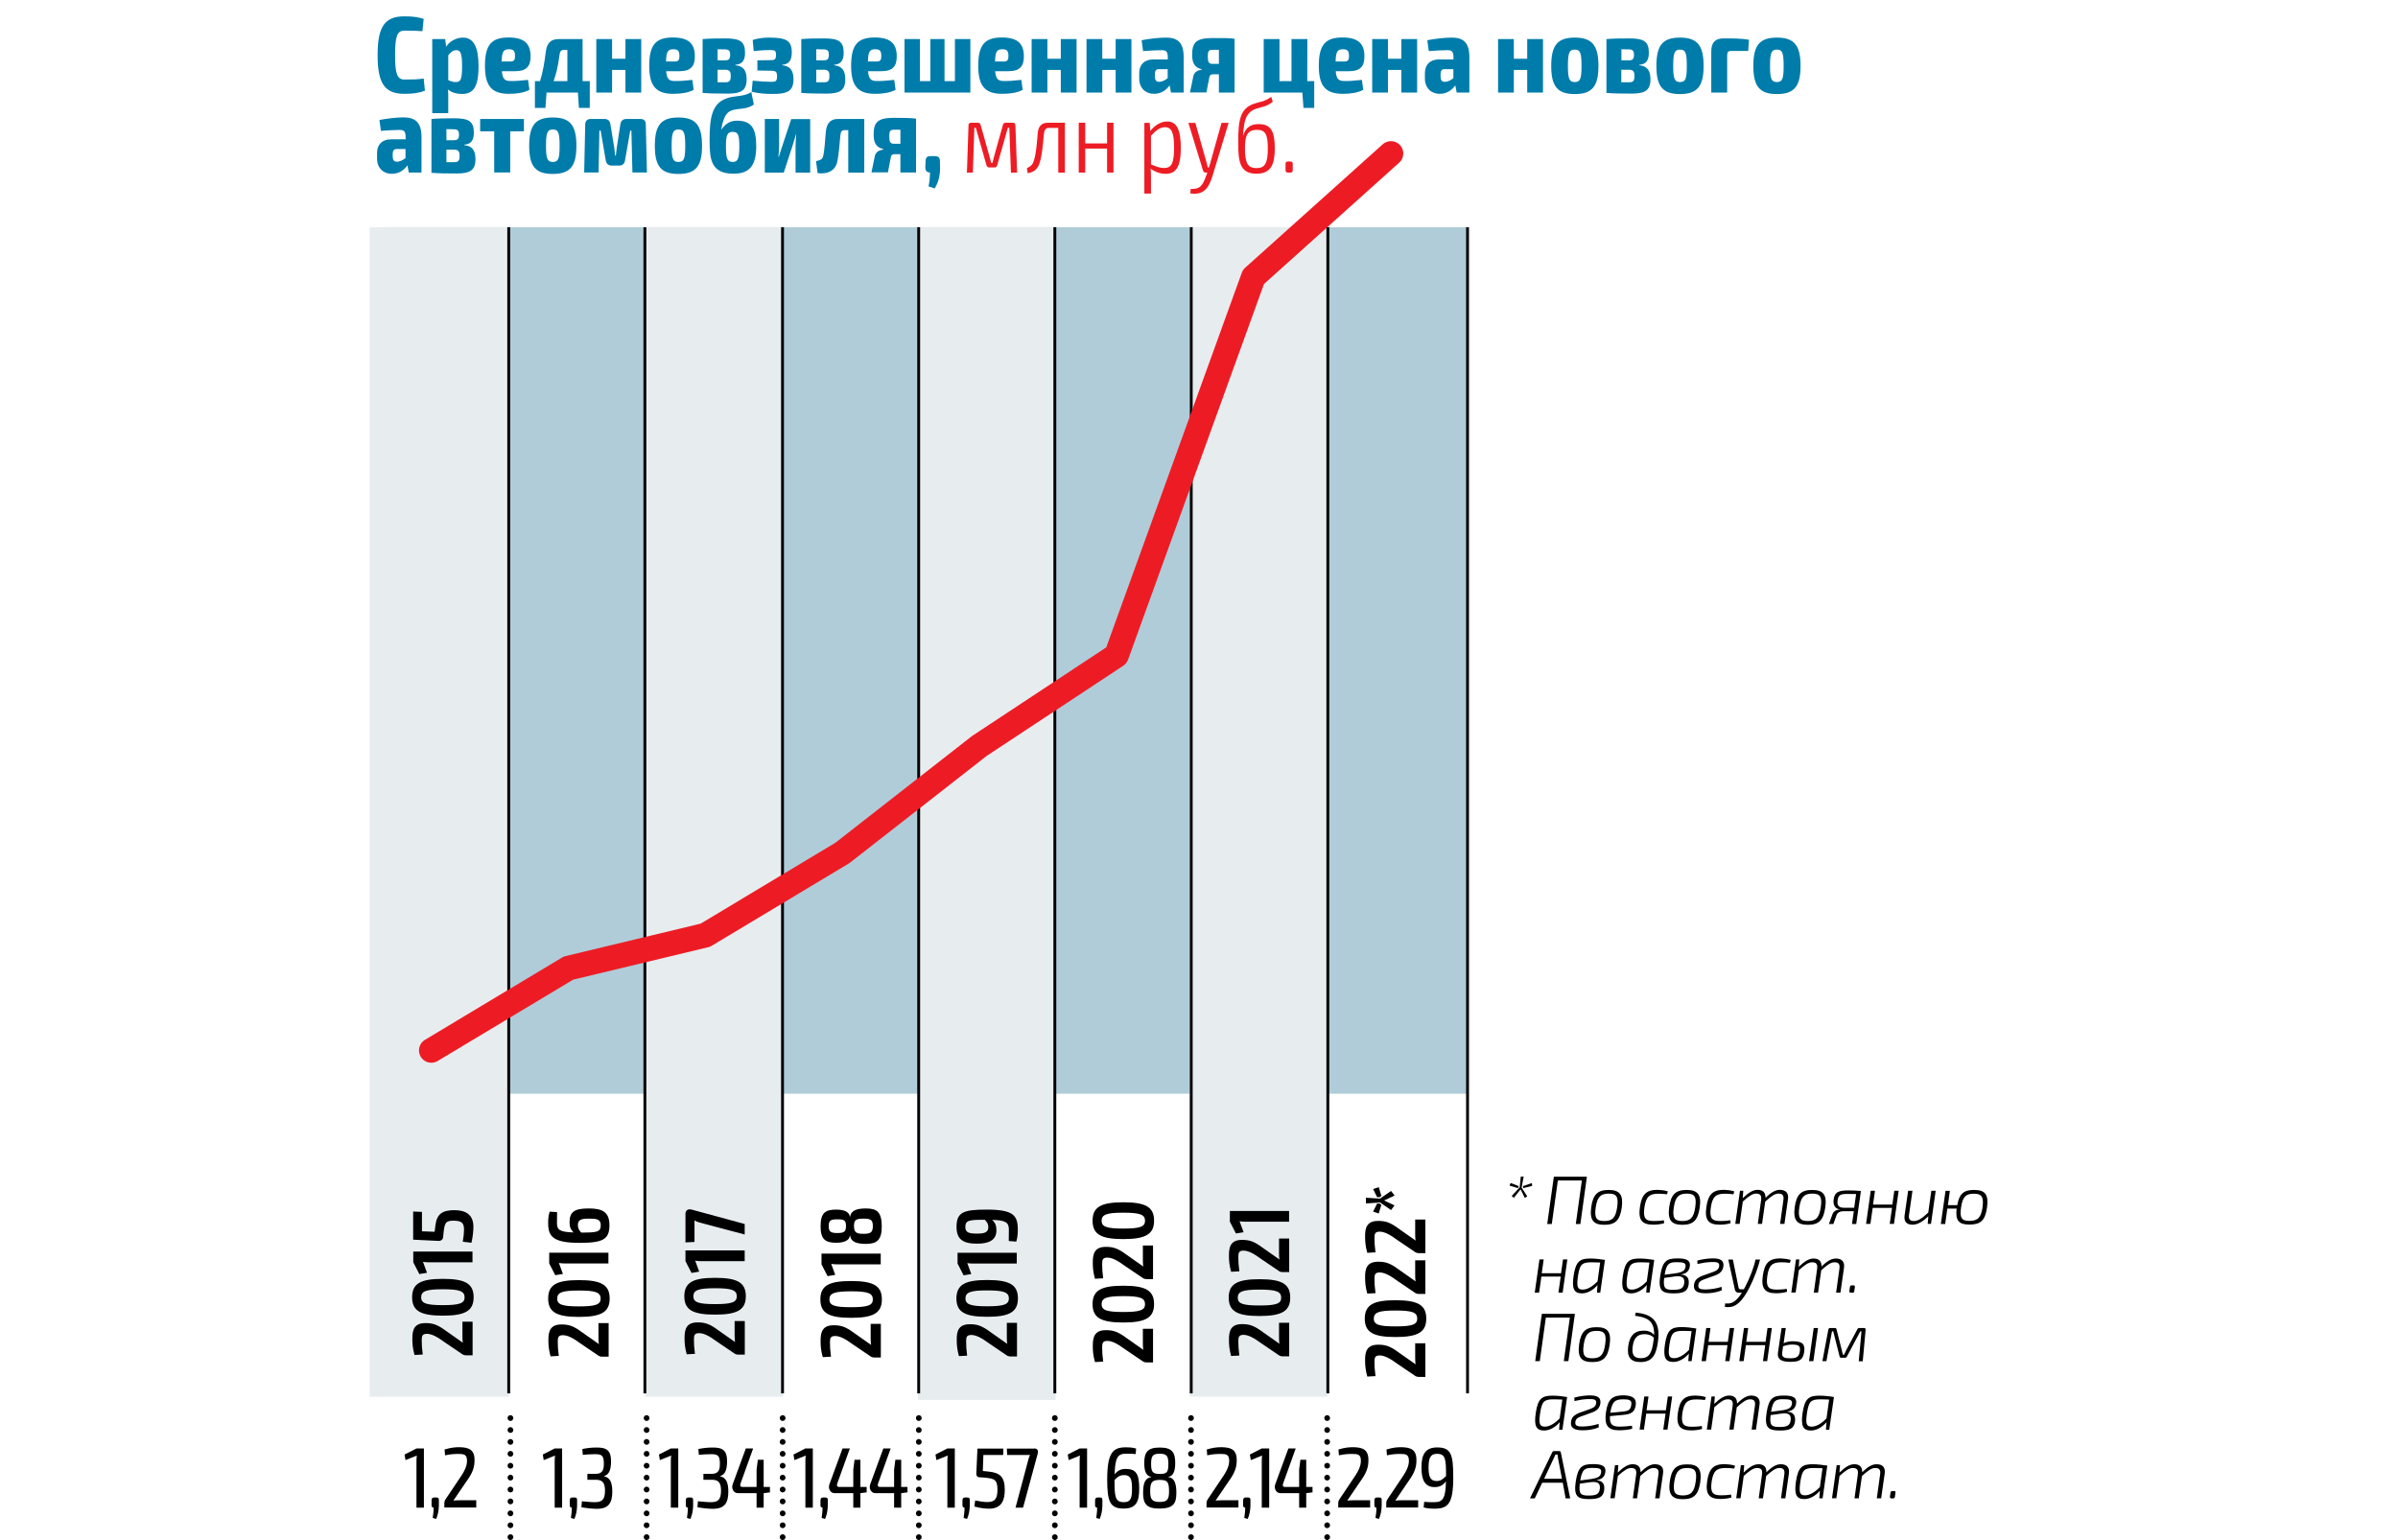 <?xml version="1.0" encoding="utf-8"?>
<!-- Generator: Adobe Illustrator 21.1.0, SVG Export Plug-In . SVG Version: 6.00 Build 0)  -->
<svg version="1.1" id="Слой_1" xmlns="http://www.w3.org/2000/svg" xmlns:xlink="http://www.w3.org/1999/xlink" x="0px" y="0px"
	 viewBox="0 0 209.76 134.75" style="enable-background:new 0 0 209.76 134.75;" xml:space="preserve">
<style type="text/css">
	.st0{fill:#FFFFFF;}
	.st1{fill:#B0CCD9;}
	.st2{fill:#E7ECEF;}
	.st3{fill:#007CAB;}
	.st4{fill:#ED1C24;}
	.st5{fill:none;stroke:#FFFFFF;stroke-width:0.5;stroke-miterlimit:10;}
	
		.st6{fill:none;stroke:#000000;stroke-width:0.5;stroke-linecap:round;stroke-linejoin:round;stroke-miterlimit:10;stroke-dasharray:0,1.042;}
	.st7{fill:none;stroke:#000000;stroke-width:0.5;stroke-linecap:round;stroke-linejoin:round;stroke-miterlimit:10;}
	.st8{fill:none;stroke:#000000;stroke-width:0.25;}
	.st9{fill:none;stroke:#ED1C24;stroke-width:2.16;stroke-linecap:round;stroke-linejoin:round;stroke-miterlimit:10;}
</style>
<g>
	<polygon class="st0" points="0,0 0,134.75 209.76,134.75 209.76,0 0,0 	"/>
	<polygon class="st1" points="33.75,19.88 33.75,95.7 128.42,95.7 128.42,19.88 33.75,19.88 	"/>
	<polygon class="st2" points="56.44,19.88 56.44,122.21 68.49,122.21 68.49,19.88 56.44,19.88 	"/>
	<polygon class="st2" points="80.29,19.88 80.29,122.49 92.34,122.49 92.34,19.88 80.29,19.88 	"/>
	<polygon class="st2" points="104.06,19.88 104.06,122.21 116.11,122.21 116.11,19.88 104.06,19.88 	"/>
	<polygon class="st2" points="32.33,19.88 32.33,122.21 44.5,122.21 44.5,19.88 32.33,19.88 	"/>
	<g>
		<path class="st3" d="M37.06,1.65l-0.11,1.08c-0.52-0.04-0.87-0.05-1.57-0.05c-0.64,0-0.82,0.48-0.82,2.14
			c0,1.65,0.18,2.14,0.82,2.14c0.74,0,1.19-0.01,1.68-0.09l0.11,1.07c-0.52,0.19-1,0.27-1.8,0.27c-1.71,0-2.34-0.89-2.34-3.39
			c0-2.5,0.63-3.39,2.34-3.39C36.17,1.43,36.55,1.5,37.06,1.65z"/>
		<path class="st3" d="M41.86,5.8c0,1.86-0.49,2.42-1.45,2.42c-0.46,0-0.89-0.11-1.22-0.39c0.02,0.3,0.03,0.63,0.02,0.94v1.13h-1.4
			V3.42h1.13l0.09,0.67c0.27-0.46,0.87-0.8,1.47-0.8C41.48,3.29,41.86,4.22,41.86,5.8z M40.42,5.8c0-1.13-0.14-1.41-0.5-1.41
			c-0.29,0-0.47,0.16-0.71,0.45v2.17c0.21,0.1,0.39,0.17,0.67,0.17C40.28,7.18,40.42,6.97,40.42,5.8z"/>
		<path class="st3" d="M46.19,6.99l0.12,0.87c-0.5,0.27-1.16,0.35-1.79,0.35c-1.54,0-2.1-0.72-2.1-2.45c0-1.85,0.58-2.48,2.07-2.48
			c1.39,0,1.92,0.56,1.92,1.64c0.01,0.86-0.34,1.31-1.35,1.31H43.9c0.06,0.71,0.27,0.86,0.78,0.86C45.01,7.1,45.59,7.06,46.19,6.99z
			 M43.88,5.38h0.8c0.33,0,0.37-0.22,0.37-0.48c0-0.44-0.13-0.59-0.51-0.59C44.06,4.3,43.9,4.5,43.88,5.38z"/>
		<path class="st3" d="M51.57,9.44h-0.93L50.55,8.1h-2.74l-0.1,1.34h-0.92V7.1h0.45c0.26-0.84,0.39-1.67,0.5-2.54
			c0.08-0.76,0.42-1.14,1.11-1.14h2.11V7.1h0.63V9.44z M49.62,4.37h-0.34c-0.2,0-0.31,0.15-0.34,0.45
			c-0.12,0.96-0.29,1.66-0.52,2.28h1.21V4.37z"/>
		<path class="st3" d="M56.09,8.1h-1.38V6.12h-1.17V8.1h-1.38V3.42h1.38v1.72h1.17V3.42h1.38V8.1z"/>
		<path class="st3" d="M60.56,6.99l0.12,0.87c-0.5,0.27-1.16,0.35-1.79,0.35c-1.54,0-2.1-0.72-2.1-2.45c0-1.85,0.58-2.48,2.07-2.48
			c1.39,0,1.92,0.56,1.92,1.64c0.01,0.86-0.34,1.31-1.35,1.31h-1.16c0.06,0.71,0.27,0.86,0.78,0.86C59.38,7.1,59.96,7.06,60.56,6.99
			z M58.26,5.38h0.8c0.33,0,0.37-0.22,0.37-0.48c0-0.44-0.13-0.59-0.51-0.59C58.43,4.3,58.28,4.5,58.26,5.38z"/>
		<path class="st3" d="M64.32,5.71c0.73,0.07,0.99,0.48,0.99,1.24c0,0.97-0.5,1.24-1.64,1.24c-0.99,0-1.56-0.01-2.21-0.06V3.42
			c0.59-0.05,1.11-0.06,2-0.06c1.27,0,1.71,0.27,1.71,1.25c0,0.67-0.23,1.01-0.84,1.06V5.71z M63.37,4.32l-0.6-0.01v0.97h0.63
			c0.36,0,0.47-0.11,0.47-0.5C63.86,4.42,63.74,4.32,63.37,4.32z M63.42,7.2c0.38,0,0.5-0.1,0.5-0.55c0-0.42-0.12-0.55-0.52-0.55
			h-0.63v1.1H63.42z"/>
		<path class="st3" d="M69.26,4.58c0,0.71-0.24,1.04-0.84,1.09v0.04c0.7,0.07,0.99,0.46,0.99,1.23c0,1.1-0.63,1.28-1.84,1.28
			c-0.6,0-1.2-0.04-1.82-0.19l0.09-0.97c0.59,0.06,1.18,0.1,1.63,0.1c0.4,0,0.5-0.07,0.5-0.49c0-0.38-0.1-0.47-0.51-0.48l-1.21-0.02
			V5.28l1.2-0.02c0.34,0,0.43-0.09,0.43-0.47c0-0.35-0.09-0.41-0.5-0.41c-0.5,0-1.02,0.04-1.45,0.09l-0.09-0.97
			c0.53-0.18,1.1-0.21,1.45-0.21C68.69,3.3,69.26,3.49,69.26,4.58z"/>
		<path class="st3" d="M72.95,5.71c0.73,0.07,0.99,0.48,0.99,1.24c0,0.97-0.5,1.24-1.64,1.24c-0.99,0-1.56-0.01-2.21-0.06V3.42
			c0.59-0.05,1.11-0.06,2-0.06c1.27,0,1.71,0.27,1.71,1.25c0,0.67-0.23,1.01-0.84,1.06V5.71z M72,4.32l-0.6-0.01v0.97h0.63
			c0.36,0,0.47-0.11,0.47-0.5C72.5,4.42,72.38,4.32,72,4.32z M72.05,7.2c0.38,0,0.5-0.1,0.5-0.55c0-0.42-0.12-0.55-0.52-0.55h-0.63
			v1.1H72.05z"/>
		<path class="st3" d="M78.22,6.99l0.12,0.87c-0.5,0.27-1.16,0.35-1.79,0.35c-1.54,0-2.1-0.72-2.1-2.45c0-1.85,0.58-2.48,2.07-2.48
			c1.39,0,1.92,0.56,1.92,1.64c0.01,0.86-0.34,1.31-1.35,1.31h-1.16c0.06,0.71,0.27,0.86,0.78,0.86C77.04,7.1,77.62,7.06,78.22,6.99
			z M75.92,5.38h0.8c0.33,0,0.37-0.22,0.37-0.48c0-0.44-0.13-0.59-0.51-0.59C76.09,4.3,75.94,4.5,75.92,5.38z"/>
		<path class="st3" d="M84.88,8.1h-5.76V3.42h1.35V7.1h0.91V3.42h1.24V7.1h0.91V3.42h1.35V8.1z"/>
		<path class="st3" d="M89.34,6.99l0.12,0.87c-0.5,0.27-1.16,0.35-1.79,0.35c-1.54,0-2.1-0.72-2.1-2.45c0-1.85,0.58-2.48,2.07-2.48
			c1.39,0,1.92,0.56,1.92,1.64c0.01,0.86-0.34,1.31-1.35,1.31h-1.16c0.06,0.71,0.27,0.86,0.78,0.86C88.16,7.1,88.74,7.06,89.34,6.99
			z M87.04,5.38h0.8c0.33,0,0.37-0.22,0.37-0.48c0-0.44-0.13-0.59-0.51-0.59C87.21,4.3,87.06,4.5,87.04,5.38z"/>
		<path class="st3" d="M94.17,8.1h-1.38V6.12h-1.17V8.1h-1.38V3.42h1.38v1.72h1.17V3.42h1.38V8.1z"/>
		<path class="st3" d="M98.97,8.1h-1.38V6.12h-1.17V8.1h-1.38V3.42h1.38v1.72h1.17V3.42h1.38V8.1z"/>
		<path class="st3" d="M103.54,5v3.1h-1.11l-0.12-0.63c-0.26,0.36-0.69,0.74-1.37,0.74c-0.71,0-1.29-0.48-1.29-1.35V6.39
			c0-0.75,0.47-1.19,1.23-1.19h1.27V5c-0.01-0.48-0.13-0.61-0.53-0.61c-0.38,0-1.01,0.03-1.63,0.08l-0.13-0.95
			c0.57-0.12,1.54-0.23,2.1-0.23C102.98,3.28,103.54,3.68,103.54,5z M102.14,6.84V6.05h-0.8c-0.24,0.01-0.32,0.18-0.32,0.45v0.18
			c0,0.33,0.11,0.48,0.37,0.48C101.61,7.16,101.88,7.05,102.14,6.84z"/>
		<path class="st3" d="M107.99,3.39V8.1h-1.37v-1.6h-0.49c-0.24,0-0.33,0.1-0.36,0.34l-0.24,1.25h-1.44l0.3-1.45
			c0.1-0.41,0.49-0.51,0.73-0.54V6.06c-0.66-0.14-0.84-0.62-0.84-1.26c0-1.07,0.34-1.47,1.76-1.47
			C107.1,3.32,107.52,3.33,107.99,3.39z M106.62,4.36h-0.54c-0.35,0-0.43,0.1-0.43,0.57c0,0.51,0.08,0.66,0.43,0.66h0.54V4.36z"/>
		<path class="st3" d="M114.95,9.44h-0.93l-0.1-1.34h-3.38V3.42h1.38V7.1h1.05V3.42h1.39l-0.01,3.68h0.61V9.44z"/>
		<path class="st3" d="M119.13,6.99l0.12,0.87c-0.5,0.27-1.16,0.35-1.79,0.35c-1.54,0-2.1-0.72-2.1-2.45c0-1.85,0.58-2.48,2.07-2.48
			c1.39,0,1.92,0.56,1.92,1.64c0.01,0.86-0.34,1.31-1.35,1.31h-1.16c0.06,0.71,0.27,0.86,0.78,0.86
			C117.96,7.1,118.54,7.06,119.13,6.99z M116.83,5.38h0.8c0.33,0,0.37-0.22,0.37-0.48c0-0.44-0.13-0.59-0.51-0.59
			C117,4.3,116.85,4.5,116.83,5.38z"/>
		<path class="st3" d="M123.96,8.1h-1.38V6.12h-1.17V8.1h-1.38V3.42h1.38v1.72h1.17V3.42h1.38V8.1z"/>
		<path class="st3" d="M128.53,5v3.1h-1.11l-0.12-0.63c-0.26,0.36-0.69,0.74-1.37,0.74c-0.71,0-1.29-0.48-1.29-1.35V6.39
			c0-0.75,0.47-1.19,1.23-1.19h1.27V5c-0.01-0.48-0.13-0.61-0.53-0.61c-0.38,0-1.01,0.03-1.63,0.08l-0.13-0.95
			c0.57-0.12,1.54-0.23,2.1-0.23C127.97,3.28,128.53,3.68,128.53,5z M127.13,6.84V6.05h-0.8c-0.24,0.01-0.32,0.18-0.32,0.45v0.18
			c0,0.33,0.11,0.48,0.37,0.48C126.6,7.16,126.88,7.05,127.13,6.84z"/>
		<path class="st3" d="M134.97,8.1h-1.38V6.12h-1.17V8.1h-1.38V3.42h1.38v1.72h1.17V3.42h1.38V8.1z"/>
		<path class="st3" d="M139.82,5.77c0,1.8-0.56,2.46-2.07,2.46s-2.06-0.67-2.06-2.46c0-1.81,0.55-2.48,2.06-2.48
			S139.82,3.96,139.82,5.77z M137.15,5.77c0,1.12,0.12,1.41,0.6,1.41s0.59-0.29,0.59-1.41c0-1.14-0.11-1.43-0.59-1.43
			S137.15,4.62,137.15,5.77z"/>
		<path class="st3" d="M143.38,5.71c0.73,0.07,0.99,0.48,0.99,1.24c0,0.97-0.5,1.24-1.64,1.24c-0.99,0-1.56-0.01-2.21-0.06V3.42
			c0.59-0.05,1.11-0.06,2-0.06c1.27,0,1.71,0.27,1.71,1.25c0,0.67-0.23,1.01-0.84,1.06V5.71z M142.43,4.32l-0.6-0.01v0.97h0.63
			c0.36,0,0.47-0.11,0.47-0.5C142.92,4.42,142.8,4.32,142.43,4.32z M142.47,7.2c0.38,0,0.5-0.1,0.5-0.55c0-0.42-0.12-0.55-0.52-0.55
			h-0.63v1.1H142.47z"/>
		<path class="st3" d="M149.02,5.77c0,1.8-0.56,2.46-2.07,2.46s-2.06-0.67-2.06-2.46c0-1.81,0.55-2.48,2.06-2.48
			S149.02,3.96,149.02,5.77z M146.36,5.77c0,1.12,0.12,1.41,0.6,1.41s0.59-0.29,0.59-1.41c0-1.14-0.11-1.43-0.59-1.43
			S146.36,4.62,146.36,5.77z"/>
		<path class="st3" d="M152.99,3.48l-0.07,0.98h-1.54c-0.22,0-0.3,0.12-0.3,0.43V8.1h-1.39V4.49c0-0.76,0.34-1.13,1.06-1.13
			C151.5,3.36,152.37,3.36,152.99,3.48z"/>
		<path class="st3" d="M157.5,5.77c0,1.8-0.56,2.46-2.07,2.46s-2.06-0.67-2.06-2.46c0-1.81,0.55-2.48,2.06-2.48
			S157.5,3.96,157.5,5.77z M154.83,5.77c0,1.12,0.12,1.41,0.6,1.41s0.59-0.29,0.59-1.41c0-1.14-0.11-1.43-0.59-1.43
			S154.83,4.62,154.83,5.77z"/>
	</g>
	<g>
		<path class="st3" d="M36.87,12v3.1h-1.11l-0.12-0.63c-0.26,0.36-0.69,0.74-1.37,0.74c-0.71,0-1.29-0.48-1.29-1.35v-0.48
			c0-0.75,0.47-1.19,1.23-1.19h1.27v-0.21c-0.01-0.48-0.13-0.61-0.53-0.61c-0.38,0-1.01,0.03-1.63,0.08l-0.13-0.95
			c0.57-0.12,1.54-0.23,2.1-0.23C36.31,10.28,36.87,10.68,36.87,12z M35.47,13.83v-0.79h-0.8c-0.24,0.01-0.32,0.18-0.32,0.45v0.18
			c0,0.33,0.11,0.48,0.37,0.48C34.94,14.15,35.21,14.04,35.47,13.83z"/>
		<path class="st3" d="M40.6,12.7c0.73,0.07,0.99,0.48,0.99,1.24c0,0.97-0.5,1.24-1.64,1.24c-0.99,0-1.56-0.01-2.21-0.06v-4.71
			c0.59-0.05,1.11-0.06,2-0.06c1.27,0,1.71,0.27,1.71,1.25c0,0.67-0.23,1.01-0.84,1.06V12.7z M39.65,11.31l-0.6-0.01v0.97h0.63
			c0.36,0,0.47-0.11,0.47-0.5C40.14,11.41,40.02,11.31,39.65,11.31z M39.7,14.19c0.38,0,0.5-0.1,0.5-0.55
			c0-0.42-0.12-0.55-0.52-0.55h-0.63v1.1H39.7z"/>
		<path class="st3" d="M44.63,11.49v3.6h-1.4v-3.6H42v-1.08h3.83v1.08H44.63z"/>
		<path class="st3" d="M50.42,12.76c0,1.8-0.56,2.46-2.07,2.46s-2.06-0.67-2.06-2.46c0-1.81,0.55-2.48,2.06-2.48
			S50.42,10.95,50.42,12.76z M47.76,12.76c0,1.12,0.12,1.41,0.6,1.41s0.59-0.29,0.59-1.41c0-1.14-0.11-1.43-0.59-1.43
			S47.76,11.62,47.76,12.76z"/>
		<path class="st3" d="M56.02,10.41c0.31,0,0.47,0.17,0.47,0.48l0.1,4.2h-1.27l-0.09-3.66h-0.1l-0.46,2.62
			c-0.05,0.29-0.23,0.44-0.52,0.44h-0.63c-0.29,0-0.48-0.15-0.53-0.44l-0.45-2.62h-0.11l-0.07,3.66H51.1l0.09-4.2
			c0.01-0.31,0.17-0.48,0.49-0.48h1.19c0.29,0,0.47,0.14,0.52,0.44l0.34,2.07c0.04,0.24,0.05,0.46,0.07,0.69h0.07
			c0.03-0.24,0.05-0.47,0.08-0.69l0.32-2.07c0.05-0.29,0.23-0.44,0.52-0.44H56.02z"/>
		<path class="st3" d="M61.41,12.76c0,1.8-0.56,2.46-2.07,2.46s-2.06-0.67-2.06-2.46c0-1.81,0.55-2.48,2.06-2.48
			S61.41,10.95,61.41,12.76z M58.75,12.76c0,1.12,0.12,1.41,0.6,1.41s0.59-0.29,0.59-1.41c0-1.14-0.11-1.43-0.59-1.43
			S58.75,11.62,58.75,12.76z"/>
		<path class="st3" d="M65.94,9.15c-0.73,0.49-1.34,0.28-1.98,0.53c-0.42,0.15-0.6,0.6-0.71,0.95c-0.1,0.29-0.12,0.52-0.15,0.69
			h0.02c0.3-0.43,0.67-0.76,1.35-0.76c1.25,0,1.68,0.66,1.68,2.22c0,1.58-0.49,2.42-1.98,2.42c-2.02,0-2.1-1.31-2.1-2.99
			c0-1.88,0.21-3.12,1.42-3.58c0.77-0.3,1.49-0.12,2.23-0.57L65.94,9.15z M63.5,12.79c0,1.09,0.12,1.38,0.59,1.38
			c0.45,0,0.58-0.29,0.58-1.37c0-1.02-0.12-1.26-0.57-1.26C63.6,11.53,63.5,11.87,63.5,12.79z"/>
		<path class="st3" d="M69.59,15.1V12.8c0-0.25,0.03-0.73,0.06-1.02h-0.03c-0.08,0.28-0.23,0.74-0.29,0.96l-0.77,2.36h-1.66v-4.69
			h1.25v2.36c0,0.25-0.02,0.7-0.06,0.96h0.03c0.07-0.24,0.21-0.67,0.29-0.9l0.8-2.41h1.66v4.69L69.59,15.1z"/>
	</g>
	<g>
		<path class="st3" d="M75.6,15.1h-1.4v-3.71h-0.34c-0.22,0-0.32,0.12-0.35,0.47c-0.07,0.77-0.14,1.6-0.24,2.13
			c-0.14,0.98-0.91,1.27-1.75,1.16l-0.14-1.05c0.34-0.08,0.57-0.13,0.64-0.5c0.09-0.42,0.15-1.21,0.21-2
			c0.06-0.79,0.39-1.19,1.05-1.19h2.32V15.1z"/>
		<path class="st3" d="M80.13,10.38v4.71h-1.37v-1.6h-0.49c-0.24,0-0.33,0.1-0.36,0.34l-0.24,1.25h-1.44l0.3-1.45
			c0.1-0.41,0.49-0.51,0.73-0.54v-0.05c-0.66-0.14-0.84-0.62-0.84-1.26c0-1.07,0.34-1.47,1.76-1.47
			C79.23,10.31,79.65,10.32,80.13,10.38z M78.76,11.35h-0.54c-0.35,0-0.43,0.1-0.43,0.57c0,0.51,0.08,0.66,0.43,0.66h0.54V11.35z"/>
	</g>
	<g>
		<path class="st3" d="M81.73,13.66c0.36,0,0.49,0.11,0.49,0.48l0.01,0.61c-0.01,0.75-0.18,1.25-0.47,1.74l-0.54-0.18
			c0.09-0.4,0.12-0.77,0.13-1.22c-0.28,0-0.41-0.16-0.41-0.44l0.02-0.51c0.01-0.37,0.12-0.48,0.47-0.48H81.73z"/>
	</g>
	<g>
		<path class="st4" d="M88.6,10.74c0.14,0,0.22,0.08,0.22,0.23l0.15,4.13h-0.54l-0.14-3.92h-0.13l-0.93,3.28
			c-0.04,0.13-0.11,0.19-0.23,0.19h-0.48c-0.12,0-0.19-0.06-0.23-0.19l-0.93-3.28h-0.13l-0.13,3.92h-0.52l0.14-4.13
			c0-0.14,0.07-0.23,0.22-0.23h0.61c0.12,0,0.18,0.06,0.23,0.19l0.76,2.71c0.05,0.21,0.12,0.41,0.16,0.62h0.11
			c0.06-0.22,0.11-0.42,0.16-0.62l0.76-2.71c0.04-0.13,0.11-0.19,0.23-0.19H88.6z"/>
		<path class="st4" d="M93.15,15.1h-0.58v-3.91h-0.8c-0.31,0-0.42,0.17-0.46,0.58c-0.08,0.83-0.15,1.8-0.36,2.45
			c-0.15,0.54-0.51,0.87-1.06,0.93l-0.06-0.45c0.38-0.14,0.52-0.36,0.61-0.66c0.21-0.63,0.28-1.76,0.33-2.35
			c0.05-0.63,0.32-0.95,0.89-0.95h1.49V15.1z"/>
	</g>
	<g>
		<path class="st4" d="M97.4,15.1h-0.56V13h-1.91v2.1h-0.57v-4.36h0.57v1.81h1.91v-1.81h0.56V15.1z"/>
		<path class="st4" d="M103.29,12.94c0,1.67-0.42,2.27-1.33,2.27c-0.45,0-0.89-0.15-1.31-0.45c0.03,0.3,0.03,0.55,0.03,0.86v1.32
			h-0.58v-6.19h0.47l0.05,0.71c0.4-0.52,0.95-0.83,1.46-0.83C102.94,10.62,103.29,11.37,103.29,12.94z M102.7,12.93
			c0-1.33-0.22-1.8-0.8-1.8c-0.4,0-0.74,0.23-1.22,0.75v2.5c0.45,0.2,0.77,0.32,1.15,0.32C102.47,14.7,102.7,14.29,102.7,12.93z"/>
	</g>
	<g>
		<path class="st4" d="M106.06,15.4c-0.12,0.38-0.32,0.94-0.67,1.24c-0.35,0.3-0.78,0.36-1.28,0.28l0.05-0.39
			c0.31,0.02,0.62-0.02,0.86-0.23c0.21-0.21,0.37-0.58,0.5-0.96l0.09-0.24h-0.15c-0.1,0-0.18-0.05-0.22-0.15l-1.29-4.2h0.61
			l0.96,3.4c0.04,0.16,0.1,0.33,0.13,0.5h0.1c0.05-0.17,0.11-0.35,0.15-0.51l0.95-3.39h0.62L106.06,15.4z"/>
		<path class="st4" d="M111.33,8.91c-0.57,0.45-0.98,0.44-1.5,0.62c-0.77,0.28-0.95,0.91-1.04,1.69c-0.04,0.25-0.05,0.48-0.06,0.63
			h0.02c0.15-0.45,0.41-0.99,1.36-0.99c1.04,0,1.4,0.59,1.4,2.13c0,1.35-0.31,2.21-1.6,2.21c-1.5,0-1.6-1.13-1.6-2.76
			c0-1.94,0.17-2.92,1.34-3.35c0.56-0.2,0.97-0.18,1.55-0.62L111.33,8.91z M108.9,12.98c0,1.31,0.26,1.73,1.01,1.73
			c0.73,0,0.99-0.41,0.99-1.73c0-1.24-0.23-1.62-0.95-1.62C109.05,11.36,108.9,11.97,108.9,12.98z"/>
	</g>
	<g>
		<path class="st4" d="M112.86,14.13c0.16,0,0.22,0.06,0.22,0.23v0.51c0,0.16-0.05,0.23-0.22,0.23h-0.19
			c-0.16,0-0.22-0.06-0.22-0.23v-0.51c0-0.16,0.05-0.23,0.22-0.23H112.86z"/>
	</g>
	<path class="st5" d="M44.65,134.5v-10.42 M56.56,134.5v-10.42 M68.46,134.5v-10.42 M80.37,134.5v-10.42 M92.27,134.5v-10.42
		 M104.18,134.5v-10.42 M116.09,134.5v-10.42"/>
	<line class="st6" x1="44.65" y1="133.46" x2="44.65" y2="124.6"/>
	<path class="st7" d="M44.65,134.5L44.65,134.5 M44.65,124.08L44.65,124.08"/>
	<line class="st6" x1="56.56" y1="133.46" x2="56.56" y2="124.6"/>
	<path class="st7" d="M56.56,134.5L56.56,134.5 M56.56,124.08L56.56,124.08"/>
	<line class="st6" x1="68.46" y1="133.46" x2="68.46" y2="124.6"/>
	<path class="st7" d="M68.46,134.5L68.46,134.5 M68.46,124.08L68.46,124.08"/>
	<line class="st6" x1="80.37" y1="133.46" x2="80.37" y2="124.6"/>
	<path class="st7" d="M80.37,134.5L80.37,134.5 M80.37,124.08L80.37,124.08"/>
	<line class="st6" x1="92.27" y1="133.46" x2="92.27" y2="124.6"/>
	<path class="st7" d="M92.27,134.5L92.27,134.5 M92.27,124.08L92.27,124.08"/>
	<line class="st6" x1="104.18" y1="133.46" x2="104.18" y2="124.6"/>
	<path class="st7" d="M104.18,134.5L104.18,134.5 M104.18,124.08L104.18,124.08"/>
	<line class="st6" x1="116.09" y1="133.46" x2="116.09" y2="124.6"/>
	<path class="st7" d="M116.09,134.5L116.09,134.5 M116.09,124.08L116.09,124.08"/>
	<g>
		<path d="M37.22,115.77c0.62,0,1.04,0.12,1.79,0.68l1.48,1.04c-0.04-0.2-0.04-0.43-0.04-0.63v-1.21h0.89v2.94h-0.56
			c-0.16,0-0.27-0.04-0.39-0.13l-1.49-1.01c-0.66-0.49-1.16-0.75-1.58-0.74c-0.38,0.01-0.43,0.19-0.43,0.56
			c0,0.41,0.02,0.71,0.09,1.25l-0.72,0.04c-0.16-0.58-0.19-0.98-0.19-1.4C36.06,116.32,36.26,115.77,37.22,115.77z"/>
		<path d="M38.74,111.9c1.94,0,2.69,0.41,2.69,1.61c0,1.19-0.75,1.61-2.69,1.61c-1.94,0-2.69-0.41-2.69-1.61
			C36.05,112.3,36.8,111.9,38.74,111.9z M38.74,114.2c1.45,0,1.9-0.16,1.9-0.68c0-0.55-0.45-0.71-1.9-0.71s-1.9,0.16-1.9,0.71
			C36.84,114.04,37.29,114.2,38.74,114.2z"/>
		<path d="M41.33,110.45h-3.82c-0.17,0-0.34-0.01-0.51-0.04l0.35,0.96l-0.67,0.11l-0.53-1.03v-0.94h5.18V110.45z"/>
		<path d="M36.92,107.74l1.1,0.04l0.07-0.59c0.13-1,0.65-1.3,1.66-1.3c0.85,0,1.66,0.29,1.66,1.45c0,0.39-0.06,0.91-0.17,1.4
			l-0.76-0.09c0.07-0.39,0.11-0.79,0.11-1.07c0-0.62-0.27-0.75-0.85-0.77c-0.79-0.02-0.83,0.22-0.93,0.95l-0.05,0.5
			c-0.02,0.19-0.17,0.32-0.38,0.32l-2.24-0.11v-2.46l0.77,0.03V107.74z"/>
	</g>
	<g>
		<path d="M49.12,115.89c0.62,0,1.04,0.12,1.79,0.68l1.48,1.04c-0.04-0.2-0.04-0.43-0.04-0.63v-1.21h0.89v2.94h-0.56
			c-0.16,0-0.27-0.04-0.39-0.13l-1.49-1.01c-0.66-0.49-1.16-0.75-1.58-0.74c-0.38,0.01-0.43,0.19-0.43,0.56
			c0,0.41,0.02,0.71,0.09,1.25l-0.72,0.04c-0.16-0.58-0.19-0.98-0.19-1.4C47.96,116.44,48.16,115.89,49.12,115.89z"/>
		<path d="M50.64,112.01c1.94,0,2.69,0.41,2.69,1.61c0,1.19-0.75,1.61-2.69,1.61c-1.94,0-2.69-0.41-2.69-1.61
			C47.95,112.41,48.7,112.01,50.64,112.01z M50.64,114.31c1.45,0,1.9-0.16,1.9-0.68c0-0.55-0.45-0.71-1.9-0.71s-1.9,0.16-1.9,0.71
			C48.74,114.15,49.19,114.31,50.64,114.31z"/>
		<path d="M53.23,110.55H49.4c-0.17,0-0.34-0.01-0.51-0.04l0.35,0.96l-0.67,0.11l-0.53-1.03v-0.94h5.18V110.55z"/>
		<path d="M51.49,105.74c1.12,0,1.82,0.25,1.82,1.46c0,1.25-0.57,1.55-2.62,1.55c-2.37,0-2.74-0.6-2.74-1.74c0-0.2,0-0.59,0.13-0.99
			l0.65,0.04c-0.01,0.32-0.01,0.5-0.01,0.95c0,0.58,0.2,0.79,1.46,0.83c-0.27-0.25-0.36-0.5-0.36-0.9
			C49.82,106.02,50.28,105.74,51.49,105.74z M51.5,106.63c-0.71,0-0.95,0.12-0.95,0.57c0,0.24,0.07,0.41,0.29,0.65
			c1.37,0,1.71-0.04,1.71-0.65C52.54,106.67,52.19,106.63,51.5,106.63z"/>
	</g>
	<g>
		<path d="M61.03,115.71c0.62,0,1.04,0.12,1.79,0.68l1.48,1.04c-0.04-0.2-0.04-0.43-0.04-0.63v-1.21h0.89v2.94h-0.56
			c-0.16,0-0.27-0.04-0.39-0.13l-1.49-1.01c-0.66-0.49-1.16-0.75-1.58-0.74c-0.38,0.01-0.43,0.19-0.43,0.56
			c0,0.41,0.02,0.71,0.09,1.25l-0.72,0.04c-0.16-0.58-0.19-0.98-0.19-1.4C59.87,116.25,60.07,115.71,61.03,115.71z"/>
		<path d="M62.55,111.81c1.94,0,2.69,0.41,2.69,1.61c0,1.19-0.75,1.61-2.69,1.61c-1.94,0-2.69-0.41-2.69-1.61
			C59.86,112.22,60.61,111.81,62.55,111.81z M62.55,114.11c1.45,0,1.9-0.16,1.9-0.68c0-0.55-0.45-0.71-1.9-0.71s-1.9,0.16-1.9,0.71
			C60.65,113.95,61.1,114.11,62.55,114.11z"/>
		<path d="M65.14,110.35h-3.82c-0.17,0-0.34-0.01-0.51-0.04l0.35,0.96l-0.67,0.11l-0.53-1.03v-0.94h5.18V110.35z"/>
		<path d="M59.96,106.21c0-0.3,0.22-0.46,0.54-0.37l4.64,1.26v0.92l-3.95-1.05c-0.15-0.04-0.3-0.1-0.44-0.18v1.88l-0.79,0.04V106.21
			z"/>
	</g>
	<g>
		<path d="M72.93,115.96c0.62,0,1.04,0.12,1.79,0.68l1.48,1.04c-0.04-0.2-0.04-0.43-0.04-0.63v-1.21h0.89v2.94h-0.56
			c-0.16,0-0.27-0.04-0.39-0.13l-1.49-1.01c-0.66-0.49-1.16-0.75-1.58-0.74c-0.38,0.01-0.43,0.19-0.43,0.56
			c0,0.41,0.02,0.71,0.09,1.25l-0.72,0.04c-0.16-0.58-0.19-0.98-0.19-1.4C71.77,116.51,71.97,115.96,72.93,115.96z"/>
		<path d="M74.45,112.09c1.94,0,2.69,0.41,2.69,1.61c0,1.19-0.75,1.61-2.69,1.61c-1.94,0-2.69-0.41-2.69-1.61
			C71.76,112.49,72.51,112.09,74.45,112.09z M74.45,114.38c1.45,0,1.9-0.16,1.9-0.68c0-0.55-0.45-0.71-1.9-0.71s-1.9,0.16-1.9,0.71
			C72.55,114.23,73,114.38,74.45,114.38z"/>
		<path d="M77.04,110.63h-3.82c-0.17,0-0.34-0.01-0.51-0.04l0.35,0.96l-0.67,0.11l-0.53-1.03v-0.94h5.18V110.63z"/>
		<path d="M73.15,105.84c0.63,0,1.13,0.17,1.19,0.61h0.03c0.07-0.55,0.62-0.71,1.38-0.71c0.95,0,1.37,0.3,1.38,1.55
			c0.01,1.22-0.44,1.55-1.38,1.55c-0.77,0-1.31-0.15-1.38-0.71h-0.03c-0.06,0.44-0.55,0.61-1.19,0.61c-0.95,0-1.37-0.29-1.37-1.44
			C71.78,106.11,72.2,105.84,73.15,105.84z M73.25,107.89c0.59,0,0.75-0.12,0.75-0.62c0-0.5-0.17-0.58-0.75-0.58
			c-0.59,0-0.76,0.1-0.76,0.59C72.49,107.77,72.66,107.89,73.25,107.89z M75.54,107.96c0.62,0,0.81-0.13,0.81-0.68
			c0-0.54-0.19-0.65-0.81-0.65c-0.67,0-0.84,0.12-0.84,0.65C74.71,107.83,74.89,107.96,75.54,107.96z"/>
	</g>
	<g>
		<path d="M84.84,115.87c0.62,0,1.04,0.12,1.79,0.68l1.48,1.04c-0.04-0.2-0.04-0.43-0.04-0.63v-1.21h0.89v2.94h-0.56
			c-0.16,0-0.27-0.04-0.39-0.13l-1.49-1.01c-0.66-0.49-1.16-0.75-1.58-0.74c-0.38,0.01-0.43,0.19-0.43,0.56
			c0,0.41,0.02,0.71,0.09,1.25l-0.72,0.04c-0.16-0.58-0.19-0.98-0.19-1.4C83.67,116.42,83.88,115.87,84.84,115.87z"/>
		<path d="M86.35,112c1.94,0,2.69,0.41,2.69,1.61c0,1.19-0.75,1.61-2.69,1.61c-1.94,0-2.69-0.41-2.69-1.61
			C83.67,112.41,84.42,112,86.35,112z M86.35,114.3c1.45,0,1.9-0.16,1.9-0.68c0-0.55-0.45-0.71-1.9-0.71s-1.9,0.16-1.9,0.71
			C84.46,114.14,84.91,114.3,86.35,114.3z"/>
		<path d="M88.94,110.56h-3.82c-0.17,0-0.34-0.01-0.51-0.04l0.35,0.96l-0.67,0.11l-0.53-1.03v-0.94h5.18V110.56z"/>
		<path d="M86.29,105.84c2.3,0,2.74,0.47,2.74,1.73c0,0.22,0,0.63-0.13,1.07l-0.66-0.05c0.01-0.34,0.01-0.52,0.01-1.01
			c0-0.63-0.31-0.81-1.47-0.84c0.29,0.25,0.38,0.51,0.38,0.92c0,0.9-0.74,1.16-1.67,1.16c-1.25,0.01-1.82-0.38-1.82-1.46
			C83.67,106.07,84.27,105.84,86.29,105.84z M86.15,106.73c-1.37,0-1.71,0.04-1.71,0.63c0,0.51,0.35,0.58,1.05,0.58
			c0.64,0,0.96-0.12,0.96-0.56C86.45,107.13,86.38,106.98,86.15,106.73z"/>
	</g>
	<g>
		<path d="M96.74,116.39c0.62,0,1.04,0.12,1.79,0.68l1.48,1.04c-0.04-0.2-0.04-0.43-0.04-0.63v-1.21h0.89v2.94h-0.56
			c-0.16,0-0.27-0.04-0.39-0.13l-1.49-1.01c-0.66-0.49-1.16-0.75-1.58-0.74c-0.38,0.01-0.43,0.19-0.43,0.56
			c0,0.41,0.02,0.71,0.09,1.25l-0.72,0.04c-0.16-0.58-0.19-0.98-0.19-1.4C95.58,116.94,95.78,116.39,96.74,116.39z"/>
		<path d="M98.26,112.5c1.94,0,2.69,0.41,2.69,1.61c0,1.19-0.75,1.61-2.69,1.61c-1.94,0-2.69-0.41-2.69-1.61
			C95.57,112.91,96.32,112.5,98.26,112.5z M98.26,114.8c1.45,0,1.9-0.16,1.9-0.68c0-0.55-0.45-0.71-1.9-0.71s-1.9,0.16-1.9,0.71
			C96.36,114.64,96.81,114.8,98.26,114.8z"/>
		<path d="M96.74,109.1c0.62,0,1.04,0.12,1.79,0.68l1.48,1.04c-0.04-0.2-0.04-0.43-0.04-0.63v-1.21h0.89v2.94h-0.56
			c-0.16,0-0.27-0.04-0.39-0.13l-1.49-1.01c-0.66-0.49-1.16-0.75-1.58-0.74c-0.38,0.01-0.43,0.19-0.43,0.56
			c0,0.41,0.02,0.71,0.09,1.25l-0.72,0.04c-0.16-0.58-0.19-0.98-0.19-1.4C95.58,109.65,95.78,109.1,96.74,109.1z"/>
		<path d="M98.26,105.2c1.94,0,2.69,0.41,2.69,1.61c0,1.19-0.75,1.61-2.69,1.61c-1.94,0-2.69-0.41-2.69-1.61
			C95.57,105.61,96.32,105.2,98.26,105.2z M98.26,107.5c1.45,0,1.9-0.16,1.9-0.68c0-0.55-0.45-0.71-1.9-0.71s-1.9,0.16-1.9,0.71
			C96.36,107.34,96.81,107.5,98.26,107.5z"/>
	</g>
	<g>
		<path d="M108.65,115.86c0.62,0,1.04,0.12,1.79,0.68l1.48,1.04c-0.04-0.2-0.04-0.43-0.04-0.63v-1.21h0.89v2.94h-0.56
			c-0.16,0-0.27-0.04-0.39-0.13l-1.49-1.01c-0.66-0.49-1.16-0.75-1.58-0.74c-0.38,0.01-0.43,0.19-0.43,0.56
			c0,0.41,0.02,0.71,0.09,1.25l-0.72,0.04c-0.16-0.58-0.19-0.98-0.19-1.4C107.49,116.41,107.69,115.86,108.65,115.86z"/>
		<path d="M110.17,111.93c1.94,0,2.69,0.41,2.69,1.61c0,1.19-0.75,1.61-2.69,1.61c-1.94,0-2.69-0.41-2.69-1.61
			C107.48,112.34,108.23,111.93,110.17,111.93z M110.17,114.23c1.45,0,1.9-0.16,1.9-0.68c0-0.55-0.45-0.71-1.9-0.71
			s-1.9,0.16-1.9,0.71C108.27,114.07,108.72,114.23,110.17,114.23z"/>
		<path d="M108.65,108.49c0.62,0,1.04,0.12,1.79,0.68l1.48,1.04c-0.04-0.2-0.04-0.43-0.04-0.63v-1.21h0.89v2.94h-0.56
			c-0.16,0-0.27-0.04-0.39-0.13l-1.49-1.01c-0.66-0.49-1.16-0.75-1.58-0.74c-0.38,0.01-0.43,0.19-0.43,0.56
			c0,0.41,0.02,0.71,0.09,1.25l-0.72,0.04c-0.16-0.59-0.19-0.98-0.19-1.4C107.49,109.04,107.69,108.49,108.65,108.49z"/>
		<path d="M112.76,106.9h-3.82c-0.17,0-0.34-0.01-0.51-0.04l0.35,0.96l-0.67,0.11l-0.53-1.03v-0.94h5.18V106.9z"/>
	</g>
	<g>
		<path d="M120.56,117.66c0.62,0,1.04,0.12,1.79,0.68l1.48,1.04c-0.04-0.2-0.04-0.43-0.04-0.63v-1.21h0.89v2.94h-0.56
			c-0.16,0-0.27-0.04-0.39-0.13l-1.49-1.01c-0.66-0.49-1.16-0.75-1.58-0.74c-0.38,0.01-0.43,0.19-0.43,0.56
			c0,0.41,0.02,0.71,0.09,1.25l-0.72,0.04c-0.16-0.58-0.19-0.98-0.19-1.4C119.39,118.21,119.6,117.66,120.56,117.66z"/>
		<path d="M122.07,113.77c1.94,0,2.69,0.41,2.69,1.61c0,1.19-0.75,1.61-2.69,1.61c-1.94,0-2.69-0.41-2.69-1.61
			C119.39,114.17,120.14,113.77,122.07,113.77z M122.07,116.06c1.45,0,1.9-0.16,1.9-0.68c0-0.55-0.45-0.71-1.9-0.71
			s-1.9,0.16-1.9,0.71C120.17,115.91,120.63,116.06,122.07,116.06z"/>
	</g>
	<g>
		<path d="M120.56,110.4c0.62,0,1.04,0.12,1.79,0.68l1.48,1.04c-0.04-0.2-0.04-0.43-0.04-0.63v-1.21h0.89v2.94h-0.56
			c-0.16,0-0.27-0.04-0.39-0.13l-1.49-1.01c-0.66-0.49-1.16-0.75-1.58-0.74c-0.38,0.01-0.43,0.19-0.43,0.56
			c0,0.41,0.02,0.71,0.09,1.25l-0.72,0.04c-0.16-0.58-0.19-0.98-0.19-1.4C119.39,110.95,119.6,110.4,120.56,110.4z"/>
		<path d="M120.56,106.83c0.62,0,1.04,0.12,1.79,0.68l1.48,1.04c-0.04-0.2-0.04-0.43-0.04-0.63v-1.21h0.89v2.94h-0.56
			c-0.16,0-0.27-0.04-0.39-0.13l-1.49-1.01c-0.66-0.49-1.16-0.75-1.58-0.74c-0.38,0.01-0.43,0.19-0.43,0.56
			c0,0.41,0.02,0.71,0.09,1.25l-0.72,0.04c-0.16-0.58-0.19-0.98-0.19-1.4C119.39,107.38,119.6,106.83,120.56,106.83z"/>
	</g>
	<g>
		<path d="M121.68,104.21l0.31,0.4l-0.92,0.43l0.91,0.43l-0.3,0.41l-0.96-0.66l-1.24,0.08v-0.5l1.23,0.08L121.68,104.21z
			 M120.83,104.64l-0.14,0.11h-0.23l-0.35-0.71l0.5-0.16L120.83,104.64z M120.69,105.32l0.14,0.11l-0.23,0.75l-0.49-0.16l0.35-0.71
			H120.69z"/>
	</g>
	<g>
		<path d="M36.43,131.92v-4.11c0-0.15,0.01-0.3,0.03-0.45l-0.99,0.4l-0.08-0.49l1.04-0.53h0.65v5.18H36.43z"/>
		<path d="M38.17,131.03c0.17,0,0.22,0.06,0.22,0.24v0.48c-0.01,0.43-0.09,0.82-0.24,1.16l-0.3-0.09c0.04-0.31,0.08-0.53,0.08-0.9
			c-0.11,0-0.19-0.08-0.18-0.21v-0.44c0.01-0.18,0.08-0.24,0.24-0.24H38.17z"/>
	</g>
	<g>
		<path d="M41.51,127.76c0,0.65-0.17,1.12-0.72,1.88l-1.13,1.66c0.2-0.02,0.46-0.03,0.67-0.03h1.33v0.64h-2.79v-0.41
			c0-0.11,0.03-0.19,0.09-0.29l1.14-1.7c0.51-0.72,0.77-1.23,0.75-1.73c-0.01-0.5-0.26-0.56-0.71-0.56c-0.4,0-0.67,0.01-1.21,0.12
			l-0.04-0.51c0.57-0.17,0.92-0.2,1.31-0.2C41.01,126.65,41.51,126.83,41.51,127.76z"/>
		<path d="M48.52,131.92v-4.11c0-0.15,0.01-0.3,0.03-0.45l-0.99,0.4l-0.08-0.49l1.04-0.53h0.65v5.18H48.52z"/>
	</g>
	<g>
		<path d="M50.26,131.03c0.17,0,0.22,0.06,0.22,0.24v0.48c-0.01,0.43-0.09,0.82-0.24,1.16l-0.3-0.09c0.04-0.31,0.08-0.53,0.08-0.9
			c-0.11,0-0.19-0.08-0.18-0.21v-0.44c0.01-0.18,0.08-0.24,0.24-0.24H50.26z"/>
		<path d="M53.45,127.84c0,0.67-0.13,1.19-0.6,1.31v0.03c0.54,0.11,0.7,0.59,0.71,1.3c0.01,1.05-0.35,1.54-1.34,1.54
			c-0.47,0-0.93-0.06-1.36-0.13l0.04-0.53c0.44,0.04,0.77,0.08,1.15,0.08c0.64,0,0.87-0.26,0.87-1.01c0-0.56-0.14-0.95-0.77-0.95
			h-0.77v-0.52h0.77c0.62-0.01,0.68-0.47,0.67-0.95c-0.01-0.65-0.19-0.77-0.77-0.77c-0.4,0-0.79,0.03-1.07,0.06l-0.04-0.51
			c0.43-0.09,0.82-0.13,1.22-0.13C53.06,126.64,53.45,126.92,53.45,127.84z"/>
	</g>
	<g>
		<path d="M58.68,131.92v-4.11c0-0.15,0.01-0.3,0.03-0.45l-0.99,0.4l-0.08-0.49l1.04-0.53h0.65v5.18H58.68z"/>
		<path d="M60.41,131.03c0.17,0,0.22,0.06,0.22,0.24v0.48c-0.01,0.43-0.09,0.82-0.24,1.16l-0.3-0.09c0.04-0.31,0.08-0.53,0.08-0.9
			c-0.11,0-0.19-0.08-0.18-0.21v-0.44c0.01-0.18,0.08-0.24,0.24-0.24H60.41z"/>
	</g>
	<g>
		<path d="M63.6,127.84c0,0.67-0.13,1.19-0.6,1.31v0.03c0.54,0.11,0.7,0.59,0.71,1.3c0.01,1.05-0.35,1.54-1.34,1.54
			c-0.47,0-0.93-0.06-1.36-0.13l0.04-0.53c0.44,0.04,0.77,0.08,1.15,0.08c0.64,0,0.87-0.26,0.87-1.01c0-0.56-0.13-0.95-0.77-0.95
			h-0.77v-0.52h0.77c0.62-0.01,0.68-0.47,0.67-0.95c-0.01-0.65-0.19-0.77-0.77-0.77c-0.4,0-0.79,0.03-1.07,0.06l-0.04-0.51
			c0.43-0.09,0.82-0.13,1.22-0.13C63.21,126.64,63.6,126.92,63.6,127.84z"/>
		<path d="M67.35,130.58l-0.54,0.07H66.8v1.27h-0.62v-1.27h-1.64c-0.38,0-0.59-0.42-0.44-0.8l1.14-3.11h0.64l-1.1,3.06
			c-0.08,0.2,0.01,0.31,0.14,0.31h1.26v-1.52l0.11-0.86h0.51v2.38h0.55V130.58z"/>
	</g>
	<g>
		<path d="M70.45,131.92v-4.11c0-0.15,0.01-0.3,0.03-0.45l-0.99,0.4l-0.08-0.49l1.04-0.53h0.65v5.18H70.45z"/>
		<path d="M72.19,131.03c0.17,0,0.22,0.06,0.22,0.24v0.48c-0.01,0.43-0.09,0.82-0.24,1.16l-0.3-0.09c0.04-0.31,0.08-0.53,0.08-0.9
			c-0.11,0-0.19-0.08-0.18-0.21v-0.44c0.01-0.18,0.08-0.24,0.24-0.24H72.19z"/>
	</g>
	<g>
		<path d="M75.81,130.58l-0.54,0.07h-0.01v1.27h-0.62v-1.27h-1.64c-0.38,0-0.59-0.42-0.44-0.8l1.14-3.11h0.64l-1.1,3.06
			c-0.08,0.2,0.01,0.31,0.14,0.31h1.26v-1.52l0.11-0.86h0.51v2.38h0.55V130.58z"/>
		<path d="M79.38,130.58l-0.54,0.07h-0.01v1.27h-0.62v-1.27h-1.64c-0.38,0-0.59-0.42-0.44-0.8l1.14-3.11h0.64l-1.1,3.06
			c-0.08,0.2,0.01,0.31,0.14,0.31h1.26v-1.52l0.11-0.86h0.51v2.38h0.55V130.58z"/>
	</g>
	<g>
		<path d="M82.87,131.92v-4.11c0-0.15,0.01-0.3,0.03-0.45l-0.99,0.4l-0.08-0.49l1.04-0.53h0.65v5.18H82.87z"/>
		<path d="M84.61,131.03c0.17,0,0.22,0.06,0.22,0.24v0.48c-0.01,0.43-0.09,0.82-0.24,1.16l-0.3-0.09c0.04-0.31,0.08-0.53,0.08-0.9
			c-0.11,0-0.19-0.08-0.18-0.21v-0.44c0.01-0.18,0.08-0.24,0.24-0.24H84.61z"/>
	</g>
	<g>
		<path d="M86.02,127.3l-0.05,1.41l0.48,0.05c1.06,0.1,1.44,0.49,1.44,1.61c0,0.83-0.23,1.64-1.37,1.64c-0.35,0-0.83-0.06-1.29-0.19
			l0.07-0.53c0.38,0.08,0.78,0.14,1.06,0.14c0.74,0,0.88-0.38,0.89-1.06c0.01-0.96-0.31-1.01-1.27-1.09l-0.34-0.02
			c-0.14-0.01-0.24-0.13-0.24-0.29l0.1-2.22h2.27l-0.02,0.56H86.02z"/>
		<path d="M90.47,126.74c0.26,0,0.38,0.17,0.3,0.46l-1.28,4.72h-0.66l1.13-4.23c0.03-0.13,0.08-0.26,0.14-0.38h-2l-0.03-0.56H90.47z
			"/>
	</g>
	<g>
		<path d="M94.44,131.92v-4.11c0-0.15,0.01-0.3,0.03-0.45l-0.99,0.4l-0.08-0.49l1.04-0.53h0.65v5.18H94.44z"/>
		<path d="M96.21,131.03c0.17,0,0.22,0.06,0.22,0.24v0.48c-0.01,0.43-0.09,0.82-0.24,1.16l-0.3-0.09c0.04-0.31,0.08-0.53,0.08-0.9
			c-0.11,0-0.19-0.08-0.18-0.21v-0.44c0.01-0.18,0.08-0.24,0.24-0.24H96.21z"/>
		<path d="M99.65,130.24c0,1.07-0.21,1.76-1.35,1.76c-1.2,0-1.45-0.59-1.45-2.55c0-2.43,0.55-2.81,1.65-2.81
			c0.17,0,0.53,0,0.88,0.11l-0.04,0.48c-0.28-0.03-0.45-0.03-0.83-0.03c-0.7,0-0.97,0.25-1.01,1.81c0.28-0.36,0.55-0.48,1-0.48
			C99.38,128.54,99.65,128.99,99.65,130.24z M99.02,130.24c0-0.85-0.14-1.17-0.7-1.17c-0.31,0-0.52,0.1-0.83,0.43
			c0,1.49,0.06,1.94,0.82,1.94C98.95,131.44,99.02,131.02,99.02,130.24z"/>
		<path d="M102.8,128.03c0,0.68-0.17,1.13-0.59,1.19v0.03c0.53,0.07,0.69,0.57,0.69,1.38c0,0.95-0.28,1.35-1.45,1.37
			c-1.16,0.01-1.46-0.42-1.46-1.37c0-0.81,0.16-1.31,0.7-1.38v-0.03c-0.43-0.06-0.6-0.51-0.6-1.19c0-0.95,0.28-1.37,1.36-1.37
			S102.8,127.08,102.8,128.03z M100.61,130.49c0,0.7,0.16,0.93,0.83,0.93c0.68,0,0.82-0.23,0.82-0.93c0-0.82-0.14-1-0.81-1
			C100.77,129.5,100.61,129.69,100.61,130.49z M100.69,128.09c0,0.71,0.14,0.88,0.77,0.88c0.64,0,0.74-0.18,0.74-0.88
			c0-0.67-0.12-0.89-0.75-0.89C100.83,127.19,100.69,127.41,100.69,128.09z"/>
	</g>
	<g>
		<path d="M108.18,127.76c0,0.65-0.17,1.12-0.72,1.88l-1.13,1.66c0.2-0.02,0.46-0.03,0.67-0.03h1.33v0.64h-2.79v-0.41
			c0-0.11,0.03-0.19,0.09-0.29l1.14-1.7c0.51-0.72,0.77-1.23,0.75-1.73c-0.01-0.5-0.26-0.56-0.71-0.56c-0.4,0-0.67,0.01-1.21,0.12
			l-0.04-0.51c0.57-0.17,0.92-0.2,1.31-0.2C107.68,126.65,108.18,126.83,108.18,127.76z"/>
		<path d="M109.16,131.03c0.17,0,0.22,0.06,0.22,0.24v0.48c-0.01,0.43-0.09,0.82-0.24,1.16l-0.3-0.09c0.04-0.31,0.08-0.53,0.08-0.9
			c-0.11,0-0.19-0.08-0.18-0.21v-0.44c0.01-0.18,0.08-0.24,0.24-0.24H109.16z"/>
	</g>
	<g>
		<path d="M110.37,131.92v-4.11c0-0.15,0.01-0.3,0.03-0.45l-0.99,0.4l-0.08-0.49l1.04-0.53h0.65v5.18H110.37z"/>
		<path d="M114.81,130.58l-0.54,0.07h-0.01v1.27h-0.62v-1.27h-1.64c-0.38,0-0.59-0.42-0.44-0.8l1.14-3.11h0.64l-1.1,3.06
			c-0.08,0.2,0.01,0.31,0.14,0.31h1.26v-1.52l0.11-0.86h0.51v2.38h0.55V130.58z"/>
	</g>
	<g>
		<path d="M119.7,127.76c0,0.65-0.17,1.12-0.72,1.88l-1.13,1.66c0.2-0.02,0.46-0.03,0.67-0.03h1.33v0.64h-2.79v-0.41
			c0-0.11,0.03-0.19,0.09-0.29l1.14-1.7c0.51-0.72,0.77-1.23,0.75-1.73c-0.01-0.5-0.26-0.56-0.71-0.56c-0.4,0-0.67,0.01-1.21,0.12
			l-0.04-0.51c0.57-0.17,0.92-0.2,1.31-0.2C119.2,126.65,119.7,126.83,119.7,127.76z"/>
		<path d="M120.64,131.03c0.17,0,0.22,0.06,0.22,0.24v0.48c-0.01,0.43-0.09,0.82-0.24,1.16l-0.3-0.09c0.04-0.31,0.08-0.53,0.08-0.9
			c-0.11,0-0.19-0.08-0.18-0.21v-0.44c0.01-0.18,0.08-0.24,0.24-0.24H120.64z"/>
		<path d="M123.9,127.76c0,0.65-0.17,1.12-0.72,1.88l-1.13,1.66c0.2-0.02,0.46-0.03,0.67-0.03h1.33v0.64h-2.79v-0.41
			c0-0.11,0.03-0.19,0.09-0.29l1.14-1.7c0.51-0.72,0.77-1.23,0.75-1.73c-0.01-0.5-0.26-0.56-0.71-0.56c-0.4,0-0.67,0.01-1.21,0.12
			l-0.04-0.51c0.57-0.17,0.92-0.2,1.31-0.2C123.4,126.65,123.9,126.83,123.9,127.76z"/>
		<path d="M127.12,129.27c0,2.32-0.46,2.74-1.64,2.74c-0.2,0-0.56,0-0.95-0.11l0.05-0.49c0.29,0.03,0.45,0.03,0.89,0.03
			c0.74,0,0.98-0.33,1.01-1.82c-0.29,0.38-0.57,0.5-1.01,0.5c-0.87,0-1.13-0.71-1.13-1.69c-0.01-1.19,0.36-1.78,1.37-1.78
			C126.94,126.65,127.12,127.27,127.12,129.27z M126.49,129.15c0-1.5-0.05-1.94-0.79-1.94c-0.62,0-0.74,0.44-0.74,1.22
			c0,0.75,0.15,1.16,0.7,1.16C125.97,129.59,126.18,129.48,126.49,129.15z"/>
	</g>
	<path class="st8" d="M44.5,121.92V19.88 M56.41,121.92V19.88 M68.45,121.92V19.88 M80.36,121.92V19.88 M92.27,121.92V19.88
		 M104.2,121.92V19.88 M116.15,121.92V19.88 M128.37,121.92V19.88"/>
	<polyline class="st9" points="37.73,91.91 49.72,84.71 61.7,81.83 73.69,74.63 85.67,65.27 97.66,57.35 109.64,24.23 121.67,13.43 
			"/>
	<g>
		<path d="M132.84,103.78l-0.02,0.11l-0.05,0.07l-0.73-0.22l0.1-0.23L132.84,103.78z M133.1,103.91l0.49,0.77l-0.21,0.14l-0.37-0.75
			l-0.59,0.74l-0.19-0.16l0.7-0.76l0.1-0.94h0.25L133.1,103.91z M134.03,103.76l-0.77,0.2l-0.04-0.07l0.01-0.11l0.76-0.26
			L134.03,103.76z"/>
		<path d="M138.24,107.1h-0.4l0.53-3.81h-2.1l-0.53,3.81h-0.4l0.58-4.14h2.89L138.24,107.1z"/>
	</g>
	<g>
		<path d="M141.86,105.66c-0.16,1.11-0.56,1.51-1.52,1.51c-0.96,0-1.3-0.41-1.15-1.54c0.15-1.1,0.55-1.51,1.52-1.51
			C141.68,104.12,142.01,104.54,141.86,105.66z M139.58,105.66c-0.13,0.91,0.06,1.18,0.75,1.18c0.71,0,1-0.29,1.13-1.22
			c0.13-0.91-0.06-1.18-0.75-1.18C140.01,104.45,139.72,104.72,139.58,105.66z"/>
		<path d="M145.89,104.25l-0.07,0.25c-0.24-0.04-0.57-0.05-0.76-0.05c-0.77,0-1.08,0.25-1.22,1.21c-0.13,0.96,0.1,1.18,0.84,1.18
			c0.19,0,0.57-0.01,0.86-0.07l0.03,0.26c-0.29,0.09-0.65,0.13-0.95,0.13c-1.01,0-1.33-0.43-1.17-1.54
			c0.16-1.12,0.56-1.51,1.55-1.51C145.25,104.12,145.63,104.15,145.89,104.25z"/>
	</g>
	<g>
		<path d="M148.68,105.66c-0.16,1.11-0.56,1.51-1.52,1.51c-0.96,0-1.3-0.41-1.15-1.54c0.15-1.1,0.55-1.51,1.52-1.51
			C148.51,104.12,148.84,104.54,148.68,105.66z M146.41,105.66c-0.13,0.91,0.06,1.18,0.75,1.18c0.71,0,1-0.29,1.13-1.22
			c0.13-0.91-0.06-1.18-0.75-1.18C146.84,104.45,146.55,104.72,146.41,105.66z"/>
		<path d="M151.7,104.25l-0.07,0.25c-0.24-0.04-0.57-0.05-0.76-0.05c-0.77,0-1.08,0.25-1.22,1.21c-0.13,0.96,0.1,1.18,0.84,1.18
			c0.19,0,0.57-0.01,0.86-0.07l0.03,0.26c-0.29,0.09-0.65,0.13-0.95,0.13c-1.01,0-1.33-0.43-1.17-1.54
			c0.16-1.12,0.56-1.51,1.55-1.51C151.06,104.12,151.44,104.15,151.7,104.25z"/>
	</g>
	<g>
		<path d="M156.4,104.92l-0.31,2.17h-0.38l0.29-2.09c0.06-0.41-0.09-0.56-0.42-0.56s-0.62,0.2-1.17,0.7l-0.28,1.95h-0.37l0.29-2.09
			c0.05-0.39-0.07-0.56-0.43-0.56c-0.34,0-0.63,0.22-1.17,0.69l-0.28,1.96h-0.38l0.41-2.9h0.29l-0.05,0.65
			c0.49-0.47,0.89-0.73,1.3-0.73c0.48,0,0.71,0.26,0.69,0.7c0.47-0.46,0.86-0.7,1.26-0.7C156.24,104.12,156.47,104.42,156.4,104.92z
			"/>
		<path d="M159.66,105.66c-0.16,1.11-0.56,1.51-1.52,1.51c-0.96,0-1.3-0.41-1.15-1.54c0.15-1.1,0.55-1.51,1.52-1.51
			C159.49,104.12,159.82,104.54,159.66,105.66z M157.39,105.66c-0.13,0.91,0.06,1.18,0.75,1.18c0.71,0,1-0.29,1.13-1.22
			c0.13-0.91-0.06-1.18-0.75-1.18C157.82,104.45,157.53,104.72,157.39,105.66z"/>
		<path d="M162.78,104.21l-0.41,2.89H162l0.16-1.12h-0.84c-0.34,0-0.58,0.09-0.67,0.34l-0.28,0.78h-0.39l0.31-0.85
			c0.11-0.31,0.4-0.4,0.61-0.41l0.01-0.02c-0.45-0.07-0.56-0.47-0.52-0.83c0.08-0.71,0.47-0.83,1.34-0.83
			C162.03,104.16,162.4,104.18,162.78,104.21L162.78,104.21z M162.19,105.69l0.17-1.21c-0.22-0.01-0.51-0.01-0.77-0.01
			c-0.58,0-0.79,0.08-0.85,0.57c-0.05,0.35,0.03,0.64,0.56,0.64H162.19z"/>
		<path d="M166.08,104.19l-0.41,2.9h-0.37l0.2-1.4h-1.69l-0.2,1.4h-0.38l0.41-2.9h0.37l-0.17,1.21h1.69l0.17-1.21H166.08z"/>
		<path d="M169.32,104.19l-0.41,2.9h-0.29l0.06-0.67c-0.51,0.49-0.95,0.74-1.39,0.74c-0.53,0-0.76-0.29-0.69-0.8l0.31-2.17h0.38
			l-0.3,2.09c-0.06,0.4,0.07,0.56,0.42,0.56c0.39,0,0.73-0.25,1.26-0.74l0.27-1.91H169.32z"/>
		<path d="M173.81,105.66c-0.16,1.13-0.56,1.49-1.54,1.49c-0.92,0-1.24-0.34-1.12-1.4h-0.81l-0.19,1.35h-0.38l0.41-2.9h0.38
			l-0.17,1.25h0.82c0.17-1.01,0.58-1.33,1.46-1.33C173.62,104.12,173.97,104.49,173.81,105.66z M172.65,104.45
			c-0.69,0-0.98,0.27-1.11,1.21c-0.13,0.89,0.04,1.17,0.73,1.17c0.74,0,1.03-0.31,1.15-1.21
			C173.54,104.7,173.33,104.45,172.65,104.45z"/>
	</g>
	<g>
		<path d="M137.1,110.2l-0.41,2.9h-0.37l0.2-1.4h-1.69l-0.2,1.4h-0.38l0.41-2.9h0.37l-0.17,1.21h1.69l0.17-1.21H137.1z"/>
		<path d="M140.39,110.24l-0.41,2.86h-0.29l0.05-0.66c-0.37,0.44-0.88,0.73-1.36,0.73c-0.71,0-0.9-0.43-0.73-1.55
			c0.19-1.27,0.56-1.5,1.47-1.5C139.52,110.12,140,110.18,140.39,110.24z M139.74,112.12l0.23-1.65c-0.32-0.01-0.56-0.02-0.74-0.02
			c-0.87,0-1.04,0.18-1.2,1.21c-0.13,0.91-0.06,1.18,0.41,1.18C138.84,112.84,139.28,112.59,139.74,112.12z"/>
	</g>
	<g>
		<path d="M144.7,110.24l-0.41,2.86H144l0.05-0.66c-0.37,0.44-0.88,0.73-1.36,0.73c-0.71,0-0.9-0.43-0.73-1.55
			c0.19-1.27,0.56-1.5,1.47-1.5C143.82,110.12,144.3,110.18,144.7,110.24z M144.05,112.12l0.23-1.65c-0.32-0.01-0.56-0.02-0.74-0.02
			c-0.87,0-1.04,0.18-1.2,1.21c-0.13,0.91-0.06,1.18,0.41,1.18C143.14,112.84,143.59,112.59,144.05,112.12z"/>
	</g>
	<g>
		<path d="M147.03,111.51v0.01c0.56,0.04,0.75,0.34,0.68,0.88c-0.09,0.59-0.44,0.77-1.32,0.77c-1.03,0-1.36-0.25-1.16-1.57
			c0.2-1.3,0.6-1.49,1.5-1.49c0.65,0,1.21,0.09,1.07,0.76C147.74,111.18,147.54,111.45,147.03,111.51z M146.5,111.69l-0.93,0.13
			c-0.11,0.92,0.1,1.04,0.76,1.04c0.66,0,0.92-0.11,0.99-0.56C147.38,111.84,147.21,111.6,146.5,111.69z M147.43,110.88
			c0.07-0.37-0.13-0.44-0.75-0.44c-0.66,0-0.91,0.1-1.07,1.1l0.91-0.12C147.2,111.33,147.37,111.17,147.43,110.88z"/>
		<path d="M150.75,110.8c-0.07,0.57-0.55,0.74-0.81,0.83l-0.92,0.33c-0.28,0.11-0.42,0.22-0.46,0.46c-0.05,0.37,0.22,0.41,0.64,0.41
			c0.49-0.01,0.91-0.08,1.39-0.23l0.02,0.3c-0.55,0.23-1.05,0.26-1.4,0.26c-0.64,0-1.1-0.14-1.03-0.74c0.05-0.4,0.28-0.61,0.76-0.8
			l0.88-0.31c0.38-0.13,0.53-0.28,0.56-0.52c0.05-0.33-0.18-0.38-0.74-0.36c-0.39,0.02-0.67,0.06-1.16,0.17l-0.01-0.3
			c0.39-0.11,0.82-0.17,1.21-0.19C150.21,110.1,150.83,110.13,150.75,110.8z"/>
		<path d="M153.96,110.2c-0.14,0.62-0.51,1.64-0.94,2.48c-0.84,1.64-1.51,1.77-2.15,1.67l0.04-0.31c0.43,0.07,0.89-0.02,1.46-0.93
			h-0.29c-0.16,0-0.29-0.1-0.32-0.25l-0.58-2.65h0.4l0.5,2.47c0.02,0.08,0.07,0.13,0.15,0.13h0.31c0.04-0.07,0.08-0.14,0.12-0.22
			c0.41-0.77,0.78-1.77,0.9-2.38H153.96z"/>
		<path d="M156.64,110.25l-0.07,0.25c-0.24-0.04-0.57-0.05-0.76-0.05c-0.77,0-1.08,0.25-1.22,1.21c-0.13,0.96,0.1,1.18,0.84,1.18
			c0.19,0,0.57-0.01,0.86-0.07l0.03,0.26c-0.29,0.09-0.65,0.13-0.95,0.13c-1.01,0-1.33-0.43-1.17-1.54
			c0.16-1.12,0.56-1.51,1.55-1.51C156.01,110.12,156.38,110.16,156.64,110.25z"/>
	</g>
	<g>
		<path d="M161.3,110.93l-0.31,2.17h-0.38l0.29-2.09c0.06-0.41-0.09-0.56-0.42-0.56s-0.62,0.2-1.17,0.7l-0.28,1.95h-0.37l0.29-2.09
			c0.05-0.39-0.07-0.56-0.43-0.56c-0.34,0-0.63,0.22-1.17,0.69l-0.28,1.96h-0.38l0.41-2.9h0.29l-0.05,0.65
			c0.49-0.47,0.89-0.73,1.3-0.73c0.48,0,0.71,0.26,0.69,0.7c0.47-0.46,0.86-0.7,1.26-0.7C161.13,110.12,161.37,110.42,161.3,110.93z
			"/>
		<path d="M162.25,112.62l-0.05,0.35c-0.01,0.1-0.06,0.14-0.16,0.14h-0.13c-0.11,0-0.16-0.05-0.14-0.16l0.05-0.34
			c0.01-0.1,0.06-0.14,0.16-0.14h0.14C162.23,112.46,162.26,112.52,162.25,112.62z"/>
	</g>
	<g>
		<path d="M137.19,119.1h-0.4l0.53-3.81h-2.1l-0.53,3.81h-0.4l0.58-4.14h2.89L137.19,119.1z"/>
	</g>
	<g>
		<path d="M140.8,117.67c-0.16,1.11-0.56,1.51-1.52,1.51c-0.96,0-1.3-0.41-1.15-1.54c0.15-1.1,0.55-1.51,1.52-1.51
			C140.63,116.12,140.96,116.55,140.8,117.67z M138.53,117.67c-0.13,0.91,0.06,1.18,0.75,1.18c0.71,0,1-0.29,1.13-1.22
			c0.13-0.91-0.06-1.18-0.75-1.18C138.96,116.45,138.67,116.73,138.53,117.67z"/>
		<path d="M145.02,117.44c-0.14,1-0.43,1.74-1.51,1.74c-0.88,0-1.22-0.44-1.08-1.41c0.11-0.83,0.49-1.34,1.35-1.34
			c0.28,0,0.64,0.05,0.91,0.38c0.04-1.35-0.74-1.55-1.67-1.68l0.06-0.28C144.32,114.98,145.32,115.42,145.02,117.44z M144.63,117.36
			c0.02-0.11,0.03-0.21,0.04-0.31c-0.25-0.25-0.55-0.31-0.83-0.31c-0.67,0-0.93,0.41-1.02,1.05c-0.11,0.77,0.12,1.05,0.7,1.05
			C144.28,118.85,144.5,118.33,144.63,117.36z"/>
	</g>
	<g>
		<path d="M148.38,116.24l-0.41,2.86h-0.29l0.05-0.66c-0.37,0.44-0.88,0.73-1.36,0.73c-0.71,0-0.9-0.43-0.73-1.55
			c0.19-1.27,0.56-1.5,1.47-1.5C147.51,116.12,147.99,116.18,148.38,116.24z M147.74,118.12l0.23-1.65
			c-0.32-0.01-0.56-0.02-0.74-0.02c-0.87,0-1.04,0.18-1.2,1.21c-0.13,0.91-0.06,1.18,0.41,1.18
			C146.83,118.84,147.28,118.59,147.74,118.12z"/>
		<path d="M151.69,116.2l-0.41,2.9h-0.37l0.2-1.4h-1.69l-0.2,1.4h-0.38l0.41-2.9h0.37l-0.17,1.21h1.69l0.17-1.21H151.69z"/>
		<path d="M154.99,116.2l-0.41,2.9h-0.37l0.2-1.4h-1.69l-0.2,1.4h-0.38l0.41-2.9h0.37l-0.17,1.21h1.69l0.17-1.21H154.99z"/>
		<path d="M157.82,118.28c-0.1,0.69-0.41,0.88-1.17,0.88c-0.5,0-1.22-0.04-1.13-0.79l0.32-2.17h0.37l-0.19,1.33
			c0.26-0.12,0.53-0.17,0.77-0.17C157.67,117.36,157.91,117.6,157.82,118.28z M156.77,117.65c-0.25,0-0.52,0.04-0.8,0.15l-0.08,0.58
			c-0.07,0.43,0.32,0.47,0.7,0.47c0.57,0,0.78-0.13,0.85-0.62C157.49,117.79,157.37,117.65,156.77,117.65z M159.03,116.2l-0.41,2.9
			h-0.38l0.41-2.9H159.03z"/>
	</g>
	<g>
		<path d="M163.19,116.36l-0.25,2.75h-0.35l0.24-2.61h-0.11l-1.16,2.19c-0.04,0.08-0.08,0.11-0.16,0.11h-0.35
			c-0.08,0-0.13-0.05-0.14-0.13l-0.55-2.18h-0.11l-0.49,2.61h-0.35l0.52-2.76c0.02-0.1,0.07-0.14,0.17-0.14h0.41
			c0.08,0,0.13,0.05,0.14,0.13l0.45,1.78c0.04,0.15,0.07,0.29,0.1,0.43l0.11-0.01c0.07-0.14,0.13-0.28,0.2-0.42l0.96-1.8
			c0.04-0.08,0.08-0.11,0.16-0.11h0.42C163.15,116.2,163.21,116.26,163.19,116.36z"/>
	</g>
	<g>
		<path d="M137.08,122.24l-0.41,2.86h-0.29l0.05-0.66c-0.37,0.44-0.88,0.73-1.36,0.73c-0.71,0-0.9-0.43-0.73-1.55
			c0.19-1.27,0.56-1.5,1.47-1.5C136.21,122.12,136.68,122.17,137.08,122.24z M136.43,124.11l0.23-1.65
			c-0.32-0.01-0.56-0.02-0.74-0.02c-0.87,0-1.04,0.18-1.2,1.21c-0.13,0.91-0.06,1.18,0.41,1.18
			C135.53,124.83,135.97,124.58,136.43,124.11z"/>
		<path d="M139.99,122.79c-0.07,0.57-0.55,0.74-0.81,0.83l-0.92,0.33c-0.28,0.11-0.42,0.22-0.46,0.46
			c-0.05,0.37,0.22,0.41,0.64,0.41c0.49-0.01,0.91-0.08,1.39-0.23l0.02,0.3c-0.55,0.23-1.05,0.26-1.4,0.26
			c-0.64,0-1.1-0.14-1.03-0.74c0.05-0.4,0.28-0.61,0.76-0.8l0.88-0.31c0.38-0.13,0.53-0.28,0.56-0.52c0.05-0.33-0.18-0.38-0.74-0.36
			c-0.39,0.02-0.67,0.06-1.16,0.17l-0.01-0.3c0.39-0.11,0.82-0.17,1.21-0.19C139.46,122.09,140.07,122.12,139.99,122.79z"/>
		<path d="M143.07,123.03c-0.11,0.53-0.4,0.71-1.05,0.77l-1.19,0.11c-0.05,0.75,0.23,0.92,0.85,0.92c0.34,0,0.77-0.04,1.07-0.08
			l0.03,0.26c-0.28,0.1-0.83,0.14-1.17,0.14c-0.99,0-1.29-0.47-1.13-1.58c0.17-1.19,0.59-1.48,1.56-1.48
			C142.86,122.12,143.19,122.38,143.07,123.03z M142,122.44c-0.71,0-0.98,0.17-1.14,1.16c0,0.01,0,0.02-0.01,0.02l1.16-0.11
			c0.43-0.05,0.6-0.15,0.67-0.51C142.8,122.49,142.49,122.44,142,122.44z"/>
		<path d="M146.27,122.19l-0.41,2.9h-0.37l0.2-1.4h-1.69l-0.2,1.4h-0.38l0.41-2.9h0.37l-0.17,1.21h1.69l0.17-1.21H146.27z"/>
	</g>
	<g>
		<path d="M149.21,122.25l-0.07,0.25c-0.24-0.04-0.57-0.05-0.76-0.05c-0.77,0-1.08,0.25-1.22,1.21c-0.13,0.96,0.1,1.18,0.84,1.18
			c0.19,0,0.57-0.01,0.86-0.07l0.03,0.26c-0.29,0.09-0.65,0.13-0.95,0.13c-1.01,0-1.33-0.43-1.17-1.54
			c0.16-1.12,0.56-1.51,1.55-1.51C148.57,122.12,148.95,122.15,149.21,122.25z"/>
		<path d="M153.91,122.92l-0.31,2.17h-0.38l0.29-2.09c0.06-0.41-0.09-0.56-0.42-0.56s-0.62,0.2-1.17,0.7l-0.28,1.95h-0.37l0.29-2.09
			c0.05-0.39-0.07-0.56-0.43-0.56c-0.34,0-0.63,0.22-1.17,0.69l-0.28,1.96h-0.38l0.41-2.9h0.29l-0.05,0.65
			c0.49-0.47,0.89-0.73,1.3-0.73c0.48,0,0.71,0.26,0.69,0.7c0.47-0.46,0.86-0.7,1.26-0.7C153.75,122.12,153.99,122.42,153.91,122.92
			z"/>
	</g>
	<g>
		<path d="M156.33,123.51v0.01c0.56,0.04,0.75,0.34,0.68,0.88c-0.09,0.59-0.44,0.77-1.32,0.77c-1.03,0-1.36-0.25-1.16-1.57
			c0.2-1.3,0.6-1.49,1.5-1.49c0.65,0,1.21,0.09,1.07,0.76C157.04,123.18,156.84,123.44,156.33,123.51z M155.81,123.69l-0.93,0.13
			c-0.11,0.92,0.1,1.04,0.76,1.04c0.66,0,0.92-0.11,0.99-0.56C156.69,123.83,156.52,123.59,155.81,123.69z M156.74,122.87
			c0.07-0.37-0.13-0.44-0.75-0.44c-0.66,0-0.91,0.1-1.07,1.1l0.91-0.12C156.5,123.33,156.68,123.16,156.74,122.87z"/>
		<path d="M160.42,122.24l-0.41,2.86h-0.29l0.05-0.66c-0.37,0.44-0.88,0.73-1.36,0.73c-0.71,0-0.9-0.43-0.73-1.55
			c0.19-1.27,0.56-1.5,1.47-1.5C159.55,122.12,160.03,122.17,160.42,122.24z M159.77,124.11l0.23-1.65
			c-0.32-0.01-0.56-0.02-0.74-0.02c-0.87,0-1.04,0.18-1.2,1.21c-0.13,0.91-0.06,1.18,0.41,1.18
			C158.87,124.83,159.31,124.58,159.77,124.11z"/>
	</g>
	<g>
		<path d="M136.7,129.74h-1.8l-0.65,1.37h-0.42l1.95-4.04c0.03-0.07,0.09-0.1,0.16-0.1h0.45c0.07,0,0.14,0.05,0.14,0.12l0.82,4.02
			h-0.4L136.7,129.74z M136.63,129.39l-0.34-1.77l-0.05-0.35h-0.18c-0.05,0.11-0.11,0.24-0.16,0.35l-0.83,1.77H136.63z"/>
		<path d="M139.64,129.51v0.01c0.56,0.04,0.75,0.34,0.68,0.88c-0.09,0.59-0.44,0.77-1.32,0.77c-1.03,0-1.36-0.25-1.16-1.57
			c0.2-1.3,0.6-1.49,1.5-1.49c0.65,0,1.21,0.09,1.07,0.76C140.36,129.18,140.15,129.45,139.64,129.51z M139.12,129.69l-0.93,0.13
			c-0.11,0.92,0.1,1.04,0.76,1.04c0.66,0,0.92-0.11,0.99-0.56C140,129.84,139.83,129.6,139.12,129.69z M140.05,128.88
			c0.07-0.37-0.13-0.44-0.75-0.44c-0.66,0-0.91,0.1-1.07,1.1l0.91-0.12C139.82,129.33,139.99,129.17,140.05,128.88z"/>
		<path d="M145.47,128.93l-0.31,2.17h-0.38l0.29-2.09c0.06-0.41-0.09-0.56-0.42-0.56s-0.62,0.2-1.17,0.7l-0.28,1.95h-0.37l0.29-2.09
			c0.05-0.39-0.07-0.56-0.43-0.56c-0.34,0-0.63,0.22-1.17,0.69l-0.28,1.96h-0.38l0.41-2.9h0.29l-0.05,0.65
			c0.49-0.47,0.89-0.73,1.3-0.73c0.48,0,0.71,0.26,0.69,0.7c0.47-0.46,0.86-0.7,1.26-0.7C145.31,128.12,145.55,128.42,145.47,128.93
			z"/>
		<path d="M148.73,129.67c-0.16,1.11-0.56,1.51-1.52,1.51c-0.96,0-1.3-0.41-1.15-1.54c0.15-1.1,0.55-1.51,1.52-1.51
			C148.55,128.12,148.88,128.55,148.73,129.67z M146.45,129.67c-0.13,0.91,0.06,1.18,0.75,1.18c0.71,0,1-0.29,1.13-1.22
			c0.13-0.91-0.06-1.18-0.75-1.18C146.89,128.45,146.59,128.73,146.45,129.67z"/>
	</g>
	<g>
		<path d="M151.77,128.25l-0.07,0.25c-0.24-0.04-0.57-0.05-0.76-0.05c-0.77,0-1.08,0.25-1.22,1.21c-0.13,0.96,0.1,1.18,0.84,1.18
			c0.19,0,0.57-0.01,0.86-0.07l0.03,0.26c-0.29,0.09-0.65,0.13-0.95,0.13c-1.01,0-1.33-0.43-1.17-1.54
			c0.16-1.12,0.56-1.51,1.55-1.51C151.13,128.12,151.51,128.16,151.77,128.25z"/>
		<path d="M156.48,128.93l-0.31,2.17h-0.38l0.29-2.09c0.06-0.41-0.09-0.56-0.42-0.56s-0.62,0.2-1.17,0.7l-0.28,1.95h-0.37l0.29-2.09
			c0.05-0.39-0.07-0.56-0.43-0.56c-0.34,0-0.63,0.22-1.17,0.69l-0.28,1.96h-0.38l0.41-2.9h0.29l-0.05,0.65
			c0.49-0.47,0.89-0.73,1.3-0.73c0.48,0,0.71,0.26,0.69,0.7c0.47-0.46,0.86-0.7,1.26-0.7C156.31,128.12,156.55,128.42,156.48,128.93
			z"/>
	</g>
	<g>
		<path d="M159.84,128.24l-0.41,2.86h-0.29l0.05-0.66c-0.37,0.44-0.88,0.73-1.36,0.73c-0.71,0-0.9-0.43-0.73-1.55
			c0.19-1.27,0.56-1.5,1.47-1.5C158.96,128.12,159.44,128.18,159.84,128.24z M159.19,130.12l0.23-1.65
			c-0.32-0.01-0.56-0.02-0.74-0.02c-0.87,0-1.04,0.18-1.2,1.21c-0.13,0.91-0.06,1.18,0.41,1.18
			C158.29,130.84,158.73,130.59,159.19,130.12z"/>
		<path d="M164.86,128.93l-0.31,2.17h-0.38l0.29-2.09c0.06-0.41-0.09-0.56-0.42-0.56s-0.62,0.2-1.17,0.7l-0.28,1.95h-0.37l0.29-2.09
			c0.05-0.39-0.07-0.56-0.43-0.56c-0.34,0-0.63,0.22-1.17,0.69l-0.28,1.96h-0.38l0.41-2.9h0.29l-0.05,0.65
			c0.49-0.47,0.89-0.73,1.3-0.73c0.48,0,0.71,0.26,0.69,0.7c0.47-0.46,0.86-0.7,1.26-0.7C164.7,128.12,164.93,128.42,164.86,128.93z
			"/>
	</g>
	<g>
		<path d="M165.8,130.62l-0.05,0.35c-0.01,0.1-0.06,0.14-0.16,0.14h-0.13c-0.11,0-0.16-0.05-0.14-0.16l0.05-0.34
			c0.01-0.1,0.06-0.14,0.16-0.14h0.14C165.79,130.46,165.82,130.52,165.8,130.62z"/>
	</g>
</g>
</svg>
